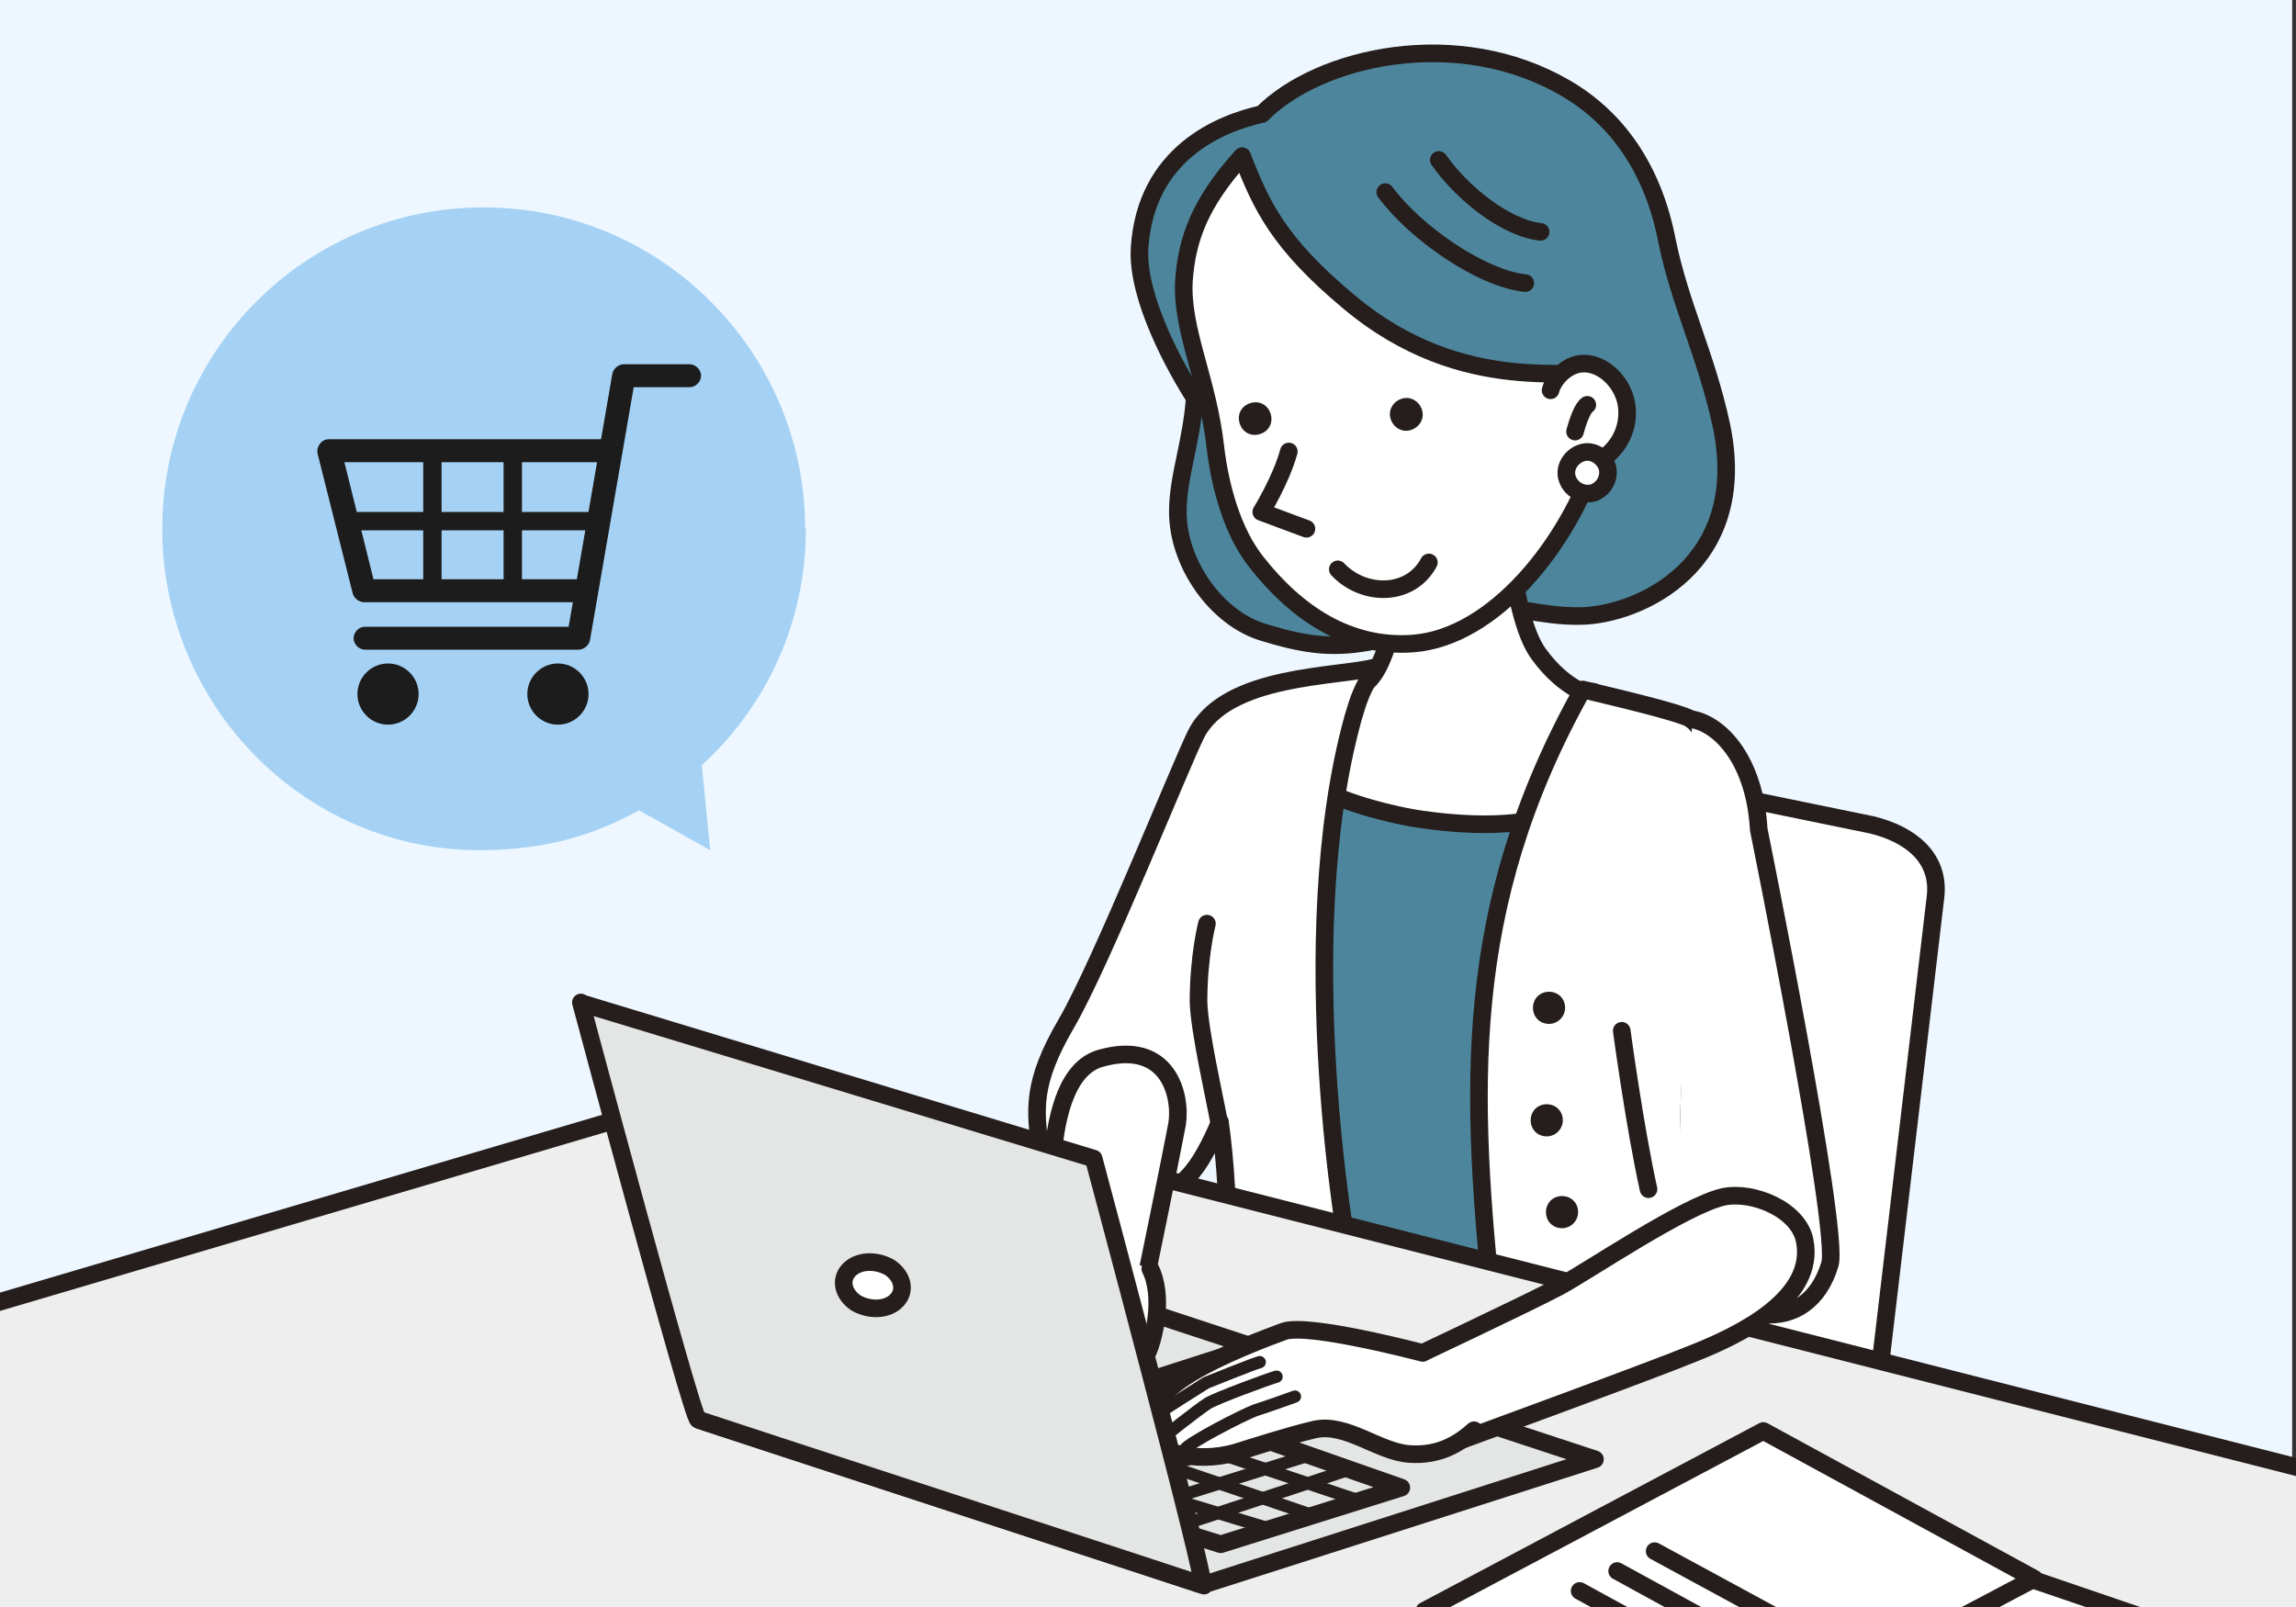 <?xml version="1.0" encoding="UTF-8"?>
<svg id="_レイヤー_1" data-name=" レイヤー 1" xmlns="http://www.w3.org/2000/svg" version="1.1" viewBox="0 0 300 210">
  <rect x="0" y="0" width="300" height="210" fill="#333333" stroke="none"/>
  <defs>
    <style>
      .cls-1, .cls-2, .cls-3, .cls-4, .cls-5 {
        stroke-width: 0px;
      }

      .cls-1, .cls-6, .cls-7 {
        fill: none;
      }

      .cls-8, .cls-9, .cls-10, .cls-11, .cls-12, .cls-6, .cls-7, .cls-13, .cls-14 {
        stroke: #251e1c;
        stroke-linecap: round;
        stroke-linejoin: round;
      }

      .cls-8, .cls-9, .cls-11, .cls-12, .cls-6, .cls-13, .cls-14 {
        stroke-width: 2.3px;
      }

      .cls-8, .cls-10 {
        fill: #fff;
      }

      .cls-2 {
        fill: #a5d2f4;
      }

      .cls-9 {
        fill: #b3b3b3;
      }

      .cls-10, .cls-7 {
        stroke-width: 1.6px;
      }

      .cls-3 {
        fill: #eef7ff;
      }

      .cls-11 {
        fill: #e4e5e5;
      }

      .cls-12 {
        fill: #eee;
      }

      .cls-4 {
        fill: #1c1c1c;
      }

      .cls-13 {
        fill: #eabc00;
      }

      .cls-5 {
        fill: #251e1c;
      }

      .cls-14 {
        fill: #4d869c;
      }
    </style>
  </defs>
  <rect class="cls-3" x="-.5" y="-1.5" width="300" height="209.9"/>
  <g>
    <path class="cls-8" d="M242.5,205.2c-.6,5.1-5.3,9.4-10.5,9.4h-54.7c-5.1,0-8.9-4.2-8.3-9.4l12.1-89.1c.6-5.1,5.8-19.1,10.9-19.1l52.6,10.8c4.9,1.2,8.9,4.2,8.3,9.4l-10.4,88.1Z"/>
    <path class="cls-14" d="M153.9,66.8c0-4.5,1.8-9,2.2-14.8-2.5-3.9-7.6-13.1-7.2-19.6.8-12.4,10.6-16.3,16-17.5,7.4-7.5,25.6-11.7,39.8-3.3,4.3,2.5,10.8,8,13.1,19.8,1.7,8.4,5.1,14.9,7.1,24.1,3.9,18.3-10.8,24.9-18.4,25-5.4.1-9.3-1.7-13.1-.8-5.6,1.3-7.1,2.7-13.6,4-5.3,1.1-8.9.7-14.5-1-6.4-1.8-11.5-9.2-11.4-16Z"/>
    <path class="cls-14" d="M201,192.2c-.4-5.3-2.2-15.5-2.4-23.2-.9-33.1,3.3-61.8,9.6-78.6-6.5-.4-21.1-1.9-29.4-2.4-9.2,23.7-8.7,69.5-8.7,69.5,0,0,0,18-1.3,33.1,7.6,2.3,20.8,3.9,32.2,1.5Z"/>
    <path class="cls-8" d="M196.6,63.6s.6,16.5,4.4,21.8c3.6,5,7.4,5.6,7.4,5.6,0,0,3,8.4-2.6,13.6-4.7,4.4-16.3,3-19.9,2.5-3.2-.4-12.6-2.6-14.3-5-3.8-5.3,2.3-13.9,2.3-13.9,0,0,4.1,5.4,7.1-3.2,2.8-8.3-1.7-16.3-1.7-16.3"/>
    <path class="cls-8" d="M156.3,95.9c-2.1,4.2-12.4,30-17,37.9-4.5,7.7-4.1,11.3-3.3,16.7,1.1,7.8,6.7,6.1,12.6,6,5.8,0,8.2-3.9,10.8-9.9,3,21.1-.9,57.8-1.6,58.8-.5.7,1.9,2.8,12.6,3.1-.8-23.4,5.8-44.5,5.8-44.5,0,0-7.5-40.9.6-70.2.8-2.7,1.1-3.6,2.9-6.6-4.8,1.3-19.4.9-23.4,8.7Z"/>
    <path class="cls-8" d="M221,94c-1.7-1-11.4-3.2-14.2-3.9-16,28.6-14.7,52.7-11.7,81.8,1.8,17.1,4.5,31.5,5.5,37.9,12.6,1,28-1.2,28-1.2,0,0-6.5-38.6-6.8-39.4-1.1-8.2-2.6-29.2,1.8-47.1,1.4-5.5,2-25.3-2.7-28.1Z"/>
    <path class="cls-8" d="M219,164c6.6,9.4,17.2,10.9,20.1,1.2,1.3-4.5-9.3-56.8-9.3-56.8-.5-8.9-4.9-13.7-8.7-14.4"/>
    <path class="cls-8" d="M211.9,134.7s1.7,12.6,3.5,20.7"/>
    <path class="cls-13" d="M165.7,128.2"/>
    <path class="cls-8" d="M158.8,58.4c-1-8.9-4.5-15.3-4.1-21.8.4-5.3,2-10,7.6-16.2,2.5,6.5,4.8,11.4,13.9,19,15.2,12.8,30.2,8.3,33.6,9.8-.2,4.2-.3,7.9-1.3,10.8-3.6,10.9-13.2,23.3-23.9,24.1-8.4.6-15.2-4-20.4-10.6-3.2-4-4.8-10-5.4-15.1Z"/>
    <path class="cls-6" d="M181,25.1c4,5.4,12.6,11.3,18.3,11.9"/>
    <path class="cls-6" d="M188,20.9c3,4.3,8.7,8.9,13.3,9.4"/>
    <path class="cls-8" d="M168.4,59c-1,3.7-3.6,7.9-3.6,7.9l5.9,2.2"/>
    <path class="cls-8" d="M205,61.3c4.3,0,7.7-3.4,7.6-7.5,0-4.1-4.5-8-8-5.5-1.7,1.2-2,2.7-2,2.7"/>
    <path class="cls-5" d="M185.7,53.3c.5,1.1,0,2.3-1.1,2.8-1.1.5-2.3,0-2.8-1.1-.5-1.1,0-2.3,1.1-2.8,1.1-.5,2.3,0,2.8,1.1Z"/>
    <path class="cls-5" d="M161.9,55c.2,1.2,1.2,2,2.4,1.8,1.2-.2,2-1.2,1.8-2.4-.2-1.2-1.2-2-2.4-1.8-1.2.2-2,1.2-1.8,2.4Z"/>
    <path class="cls-8" d="M186.7,73.5c-2.4,4.5-8.5,4.5-11.9.9"/>
    <path class="cls-5" d="M206.5,175.3c0,1.1-.9,2.1-2.1,2.1s-2.1-.9-2.1-2.1.9-2.1,2.1-2.1,2.1.9,2.1,2.1Z"/>
    <path class="cls-5" d="M206.2,158.4c0,1.1-.9,2.1-2.1,2.1s-2.1-.9-2.1-2.1.9-2.1,2.1-2.1,2.1.9,2.1,2.1Z"/>
    <path class="cls-5" d="M204.2,146.4c0,1.1-.9,2.1-2.1,2.1s-2.1-.9-2.1-2.1.9-2.1,2.1-2.1,2.1.9,2.1,2.1Z"/>
    <path class="cls-5" d="M204.5,131.7c0,1.1-.9,2.1-2.1,2.1s-2.1-.9-2.1-2.1.9-2.1,2.1-2.1,2.1.9,2.1,2.1Z"/>
    <path class="cls-5" d="M207.1,190c0,1.1-.9,2.1-2.1,2.1s-2.1-.9-2.1-2.1.9-2.1,2.1-2.1,2.1.9,2.1,2.1Z"/>
    <path class="cls-8" d="M210,61c.4,1.4-.4,2.9-1.8,3.4-1.4.4-2.9-.4-3.4-1.8s.4-2.9,1.8-3.4,2.9.4,3.4,1.8Z"/>
    <path class="cls-6" d="M159.3,146.7c-.6-3.3-2.6-12-2.7-15.8,0-6,1.1-10.2,1.1-10.2"/>
    <polygon class="cls-12" points="123.9 361.1 -200.1 229.2 99.6 140.7 389.2 214.4 123.9 361.1"/>
    <path class="cls-8" d="M205.8,56.4c.4-1.5,1-3.1,1.6-3.5"/>
    <g>
      <path class="cls-11" d="M157.2,207.1l51.2-16.4-65.6-21.6-51.4,16.5s67.4,22.1,65.9,21.6Z"/>
      <polygon class="cls-6" points="105.3 185 159.5 201.8 183.1 194.4 131.5 176.3 105.3 185"/>
      <line class="cls-10" x1="120.7" y1="180.7" x2="171.2" y2="197.9"/>
      <line class="cls-10" x1="112" y1="183.4" x2="166" y2="199.8"/>
      <line class="cls-10" x1="175.8" y1="192.2" x2="152.6" y2="199.9"/>
      <line class="cls-10" x1="171" y1="190.2" x2="146.4" y2="197.9"/>
      <line class="cls-10" x1="127" y1="179.1" x2="177.6" y2="196.1"/>
      <line class="cls-10" x1="164.2" y1="187.9" x2="139" y2="195.8"/>
      <line class="cls-10" x1="157.4" y1="185.5" x2="133.1" y2="193.6"/>
      <line class="cls-10" x1="150.7" y1="183.2" x2="125.7" y2="191.3"/>
      <line class="cls-10" x1="143.9" y1="180.9" x2="118.5" y2="189"/>
      <line class="cls-10" x1="137.2" y1="178.5" x2="112.1" y2="186.9"/>
      <polygon class="cls-9" points="166.1 185.7 174.9 182.6 159.4 177.4 150.7 180.2 166.1 185.7"/>
    </g>
    <g>
      <path class="cls-8" d="M235.8,162.1c1.5,7.5-8.4,12.3-14.4,14.7-5.3,2.2-32.1,12-32.1,12l-6.2-10.7s17-8,20.7-10c3.7-2,16.4-10.6,21.4-11.7,3.9-.8,9.8,1.7,10.6,5.7Z"/>
      <path class="cls-8" d="M185.9,176.8s-15.1-4-18.2-2.8c-1.6.6-8.5,3.1-12.8,5.9-4.1,2.7-5.7,5.6-4.9,7.6s5.9,3.9,11.5,2.3c2.9-.9,6.9-2.2,10.3-3,4.1-.9,8.3,2.9,12.3,3.2,4,.3,6.6-1.4,8.5-3.1"/>
      <path class="cls-7" d="M154.8,189.4c.6-.9,7.6-4.5,9.2-5.1,1.9-.6,5.2-1.8,5.2-1.8"/>
      <path class="cls-7" d="M151.5,188.4c0-.3,5.2-4.3,6.3-5,1.1-.7,8.2-3.3,9-3.5"/>
      <path class="cls-7" d="M164.6,178c-.8.2-7,2.7-7,2.7,0,0-6.2,3.9-7,4.5"/>
    </g>
    <g>
      <polygon class="cls-8" points="239.6 241.7 201.5 228.7 241.2 198.1 279.3 211.1 239.6 241.7"/>
      <line class="cls-8" x1="229.9" y1="216" x2="252.5" y2="223.7"/>
      <line class="cls-8" x1="225.5" y1="219.4" x2="248.1" y2="227.1"/>
      <line class="cls-8" x1="221.1" y1="222.8" x2="243.7" y2="230.5"/>
    </g>
    <g>
      <polygon class="cls-8" points="221.5 229.7 186.1 210.5 230.4 187 265.8 206.3 221.5 229.7"/>
      <line class="cls-8" x1="216.2" y1="202.7" x2="237.2" y2="214.1"/>
      <line class="cls-8" x1="211.3" y1="205.3" x2="232.3" y2="216.8"/>
      <line class="cls-8" x1="206.4" y1="207.9" x2="227.4" y2="219.4"/>
    </g>
    <path class="cls-8" d="M137.7,162.1s-2.4-21.4,6.1-23.8c8.8-2.5,10.6,4.8,10,8.6-.7,3.8-4.3,21.3-4.3,21.3l-11.8-6.1Z"/>
    <g>
      <path class="cls-8" d="M138.7,161.8s-4.8.9-7.9,2.7c-1.5.9-4.2,2.8-4.9,7.7-.6,4.6-.5,6.6.6,7.4,1,.9,2.3-1.8,2.3-1.8,0,0,.2,3.3,1.5,3.4,1.3.1,2.8-2.2,2.8-2.2,0,0,.7,2.7,2,2.7s2.2-3.2,2.2-3.2c0,0,.3,4.2,1.7,4.2,2.7,0,2.7-8.6,3.9-9.6,1.2-1,2.8-1.2,2.8-1.2,0,0-.5,5-1.3,8.1-.6,2.4,2.1,3.4,2.8,2,.7-1.4,2-3.6,2.8-5.4.8-1.8,2.1-7.2.3-10.8"/>
      <path class="cls-8" d="M137.4,179.3s.5-6.3,1.1-8.8"/>
      <path class="cls-8" d="M133.1,179.2s.5-6.7,1.4-9.4"/>
      <path class="cls-8" d="M128.8,177.9c-.3-.1,1-7.1,1.6-8.7"/>
    </g>
    <g>
      <path class="cls-11" d="M76,131.1l66.9,20.3s15,56,14.2,55.7c-.8-.3-65.1-21.3-65.9-21.6-.8-.3-15.3-54.5-15.3-54.5Z"/>
      <path class="cls-8" d="M117.2,169.9c-1.2,1.3-3.5,1.4-5.3.4-1.7-1.1-2.2-3-1-4.3,1.2-1.3,3.5-1.4,5.3-.4,1.7,1.1,2.2,3,1,4.3Z"/>
    </g>
  </g>
  <circle class="cls-1" cx="533.2" cy="294.9" r="223.7"/>
  <path class="cls-2" d="M105.2,69.1c0-23.1-18.8-42-42-42s-42,18.8-42,42,18.8,42.3,42,42c8.1-.1,14.3-1.9,20.3-5.2l9.3,5.2-1.1-11.1c8.4-7.7,13.6-18.6,13.6-30.9h-.1Z"/>
  <g>
    <path class="cls-4" d="M75.6,84.9h-27.9c-.8,0-1.5-.7-1.5-1.5s.7-1.5,1.5-1.5h26.6l5.7-33c.1-.7.8-1.3,1.5-1.3h8.6c.8,0,1.5.7,1.5,1.5s-.7,1.5-1.5,1.5h-7.3l-5.7,33c-.1.7-.8,1.3-1.5,1.3Z"/>
    <path class="cls-4" d="M76.1,78.7h-28.5c-.7,0-1.3-.5-1.5-1.1l-4.6-18.3c-.1-.5,0-.9.3-1.3.3-.4.7-.6,1.2-.6h36.8c.8,0,1.5.7,1.5,1.5s-.7,1.5-1.5,1.5h-34.8l3.8,15.3h27.4c.8,0,1.5.7,1.5,1.5s-.7,1.5-1.5,1.5Z"/>
    <path class="cls-4" d="M54.7,90.7c0,2.2-1.8,4-4,4s-4-1.8-4-4,1.8-4,4-4,4,1.8,4,4Z"/>
    <path class="cls-4" d="M76.9,90.7c0,2.2-1.8,4-4,4s-4-1.8-4-4,1.8-4,4-4,4,1.8,4,4Z"/>
    <path class="cls-4" d="M78.2,69.3h-33c-.7,0-1.2-.5-1.2-1.2s.5-1.2,1.2-1.2h33c.7,0,1.2.5,1.2,1.2s-.5,1.2-1.2,1.2Z"/>
    <path class="cls-4" d="M67,78.4c-.7,0-1.2-.5-1.2-1.2v-18.3c0-.7.5-1.2,1.2-1.2s1.2.5,1.2,1.2v18.3c0,.7-.5,1.2-1.2,1.2Z"/>
    <path class="cls-4" d="M56.5,78.4c-.7,0-1.2-.5-1.2-1.2v-18.3c0-.7.5-1.2,1.2-1.2s1.2.5,1.2,1.2v18.3c0,.7-.5,1.2-1.2,1.2Z"/>
  </g>
</svg>